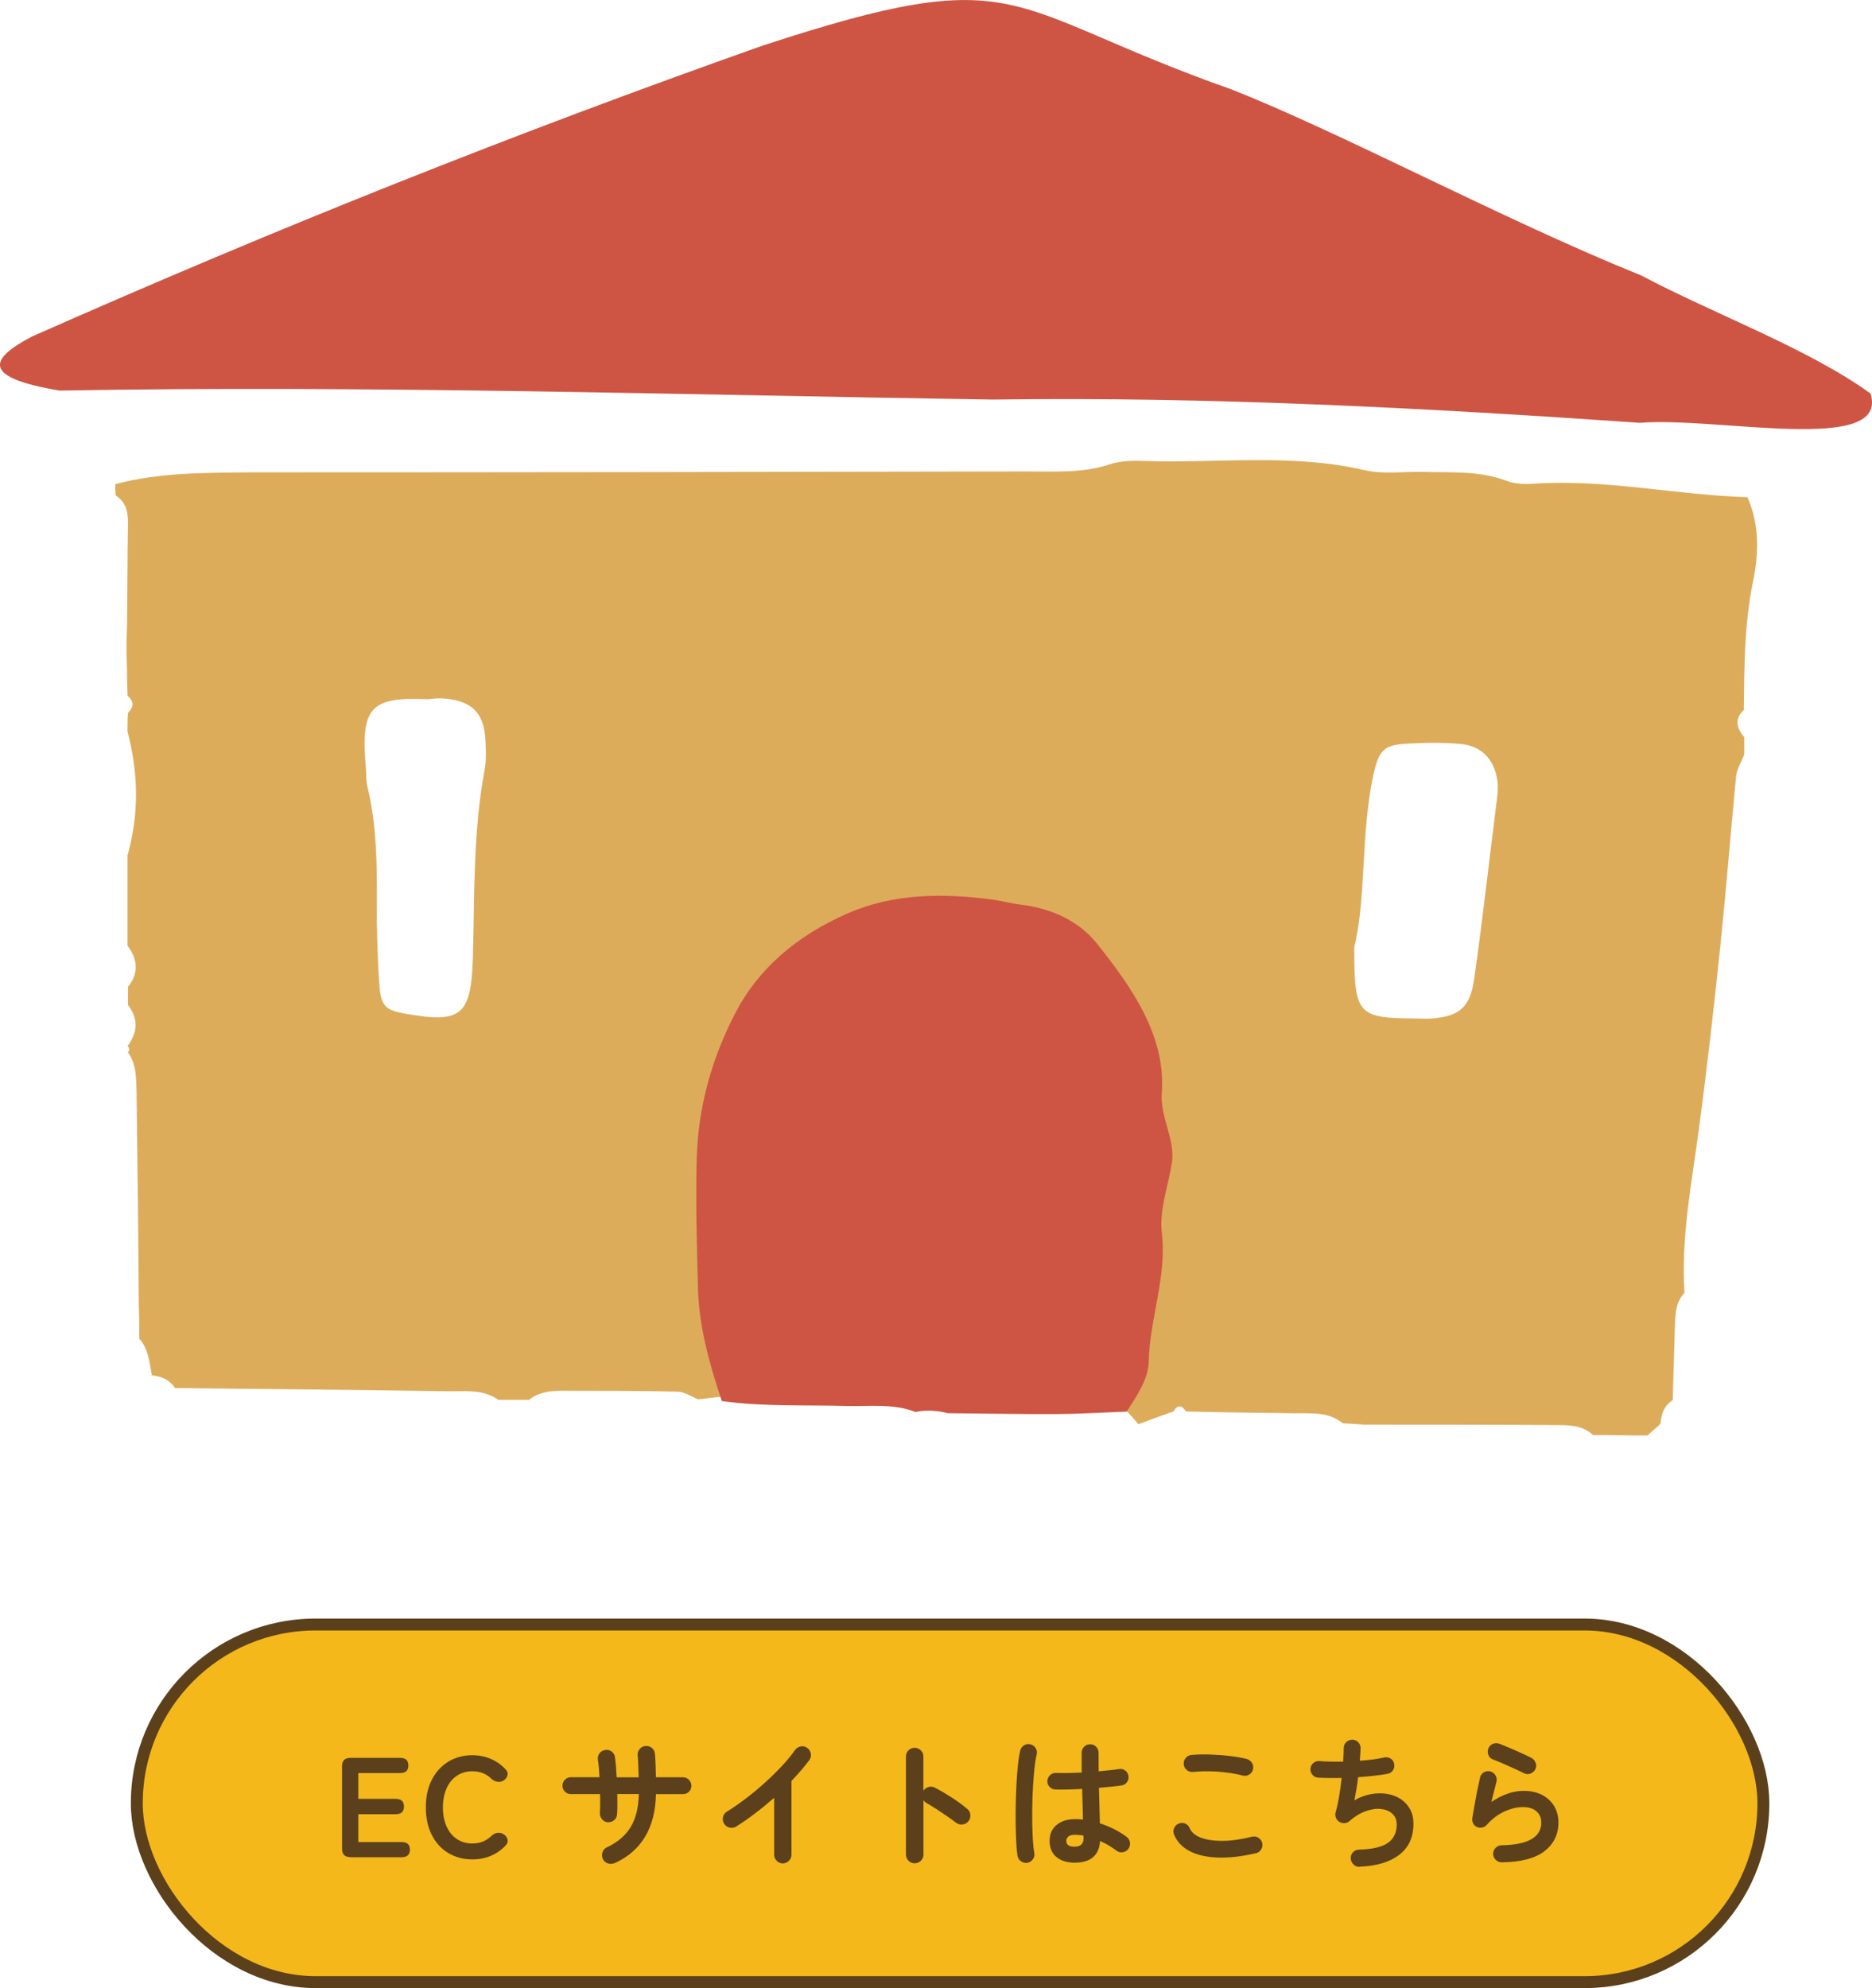 <svg xmlns="http://www.w3.org/2000/svg" id="_&#x30EC;&#x30A4;&#x30E4;&#x30FC;_2" data-name="&#x30EC;&#x30A4;&#x30E4;&#x30FC; 2" viewBox="0 0 314.19 333.56"><defs><style>      .cls-1 {        fill: #f4b81b;        stroke: #5c401c;        stroke-miterlimit: 10;        stroke-width: 2px;      }      .cls-2 {        fill: #5c401c;      }      .cls-3 {        fill: #ddac5b;      }      .cls-4 {        fill: #ce5544;      }    </style></defs><g id="_&#x30EC;&#x30A4;&#x30E4;&#x30FC;_1-2" data-name="&#x30EC;&#x30A4;&#x30E4;&#x30FC; 1"><g><g><path class="cls-3" d="M25.34,230.74l.15.15v-.15h-.15Z"></path><path class="cls-3" d="M293.24,83.42c-11.93-.38-23.63-3.04-35.63-2.28-1.67.15-3.42.08-4.94-.53-4.48-1.67-9.19-1.29-13.75-1.44-3.34-.08-6.84.46-9.95-.3-12.16-2.81-24.46-1.14-36.7-1.52-1.98-.08-4.1-.08-5.93.53-4.56,1.52-9.19,1.22-13.83,1.22-43.46.08-86.99.15-130.45.15-7.67.08-15.27,0-22.72,1.98,0,.61,0,1.21.08,1.9,1.9,1.21,2.13,3.11,2.05,5.17-.08,5.62-.08,11.24-.15,16.87-.08,1.29-.08,2.66-.08,4.03,0,1.29.08,2.66.08,3.95,0,1.22.08,2.43.08,3.57,1.14.99,1.06,1.9.08,2.89-.08,1.06-.08,2.13-.08,3.11,1.9,7.29,1.9,13.98,0,20.82v15.12c1.75,2.36,1.9,4.64.08,6.91v3.04c1.75,2.28,1.67,4.56-.08,6.91.38.3.38.68.08,1.06,1.44,1.97,1.37,4.33,1.44,6.69.15,11.93.3,23.86.38,35.79.08,1.82.08,3.72.08,5.55,1.6,1.75,1.67,4.03,2.13,6.15,1.6.15,2.96.76,3.87,2.13,15.2.15,30.31.3,45.59.53,2.89.08,6-.46,8.66,1.44h5.17c1.6-1.29,3.57-1.52,5.47-1.52,6.53,0,13.07,0,19.53.15,1.14.08,2.28.83,3.34,1.29,1.37-.15,2.66-.3,4.03-.46-.08-.45-.23-.91-.3-1.37h69.98c-.53,1.29-1.14,2.58-1.75,3.8.68.68,1.29,1.44,1.98,2.2,1.98-.76,3.87-1.44,5.85-2.13.76-1.21,1.44-1.06,2.13,0,6.23.15,12.54.23,18.77.3,2.66,0,5.32-.15,7.52,1.67,1.22.08,2.43.15,3.65.23,10.94,0,21.88,0,32.82.08,2.05,0,4.03.23,5.55,1.67,3.04,0,6.08.08,9.12.08.68-.61,1.52-1.29,2.2-1.98.15-1.67.61-3.04,2.05-3.95.15-4.18.23-8.43.38-12.69.08-1.9.15-3.8,1.6-5.32-.61-9.35,1.22-18.39,2.43-27.58,1.37-10.18,2.51-20.29,3.57-30.47.99-9.57,1.75-19.07,2.66-28.64.15-1.21.91-2.43,1.37-3.65v-2.89c-1.37-1.6-1.67-3.19.08-4.71h-.15c.08-7.07.08-14.21,1.52-21.27.99-4.79,1.14-9.65-.91-14.28ZM81.34,129.16c-1.98,10.49-1.67,21.12-1.98,31.68-.3,9.65-2.05,10.94-11.55,9.19-3.04-.53-3.87-1.29-4.1-4.48-.3-3.57-.38-7.22-.46-10.86,0-7.67.23-15.27-1.6-22.79-.23-.91-.15-1.98-.23-2.96-.99-10.56.99-12.01,10.41-11.62.68-.08,1.37-.15,1.98-.15,5.09.15,7.45,2.2,7.67,7.07.08,1.67.15,3.34-.15,4.94ZM251.3,133.57c-1.29,10.18-2.43,20.44-3.87,30.62-.68,4.86-2.51,6.31-7.07,6.69-.99.07-1.98,0-2.96,0-9.57-.08-10.11-.68-10.11-11.93,2.05-8.36,1.06-18.77,3.19-28.87.99-4.33,1.75-5.09,5.85-5.32,2.96-.15,6-.23,8.97.08,3.65.38,5.77,2.96,6.08,6.76,0,.68,0,1.29-.08,1.98Z"></path><path class="cls-4" d="M121.15,235.08c-2.08-6.24-3.85-12.52-4.01-18.99-.18-7.18-.39-14.34-.21-21.53.21-8.55,2.4-16.75,6.51-24.65,3.71-7.13,10-12.84,18.96-16.72,7.58-3.28,15.77-3.36,24.1-2.27,1.62.21,3.19.67,4.82.86,5.64.68,10,3.04,12.78,6.52,6.16,7.7,11.59,15.72,10.89,25.09-.3,4.05,2.32,7.85,1.69,11.77-.62,3.93-2.14,7.79-1.67,11.79.84,7.25-2.04,14.27-2.21,21.47-.07,2.95-1.95,5.74-3.71,8.42-3.87.14-7.73.39-11.59.41-6.13.03-12.26-.09-18.38-.14-1.79-.45-3.61-.61-5.46-.21-3.73-1.46-7.77-.9-11.7-1.01-6.94-.19-13.91.14-20.79-.82Z"></path></g><path class="cls-4" d="M313.93,66.01c3.34,10.38-25.77,3.87-38.73,4.93-35.46-2.47-72.55-4.42-108.55-3.9-52.23-.79-104.75-2.44-156.65-1.51-12.81-2.15-12.12-5.13-4.67-9.05C46.62,38.2,86.56,22.3,128.03,7.64c44.04-14.42,39.7-6.39,78.65,7.36,18.66,7.35,45.64,21.89,68.83,31.24,12.06,6.41,27.82,12.14,38.42,19.77Z"></path></g><rect class="cls-1" x="22.96" y="272.56" width="273" height="60" rx="30" ry="30"></rect><g><path class="cls-2" d="M58.81,311.59c-.94,0-1.4-.47-1.4-1.4v-13.86c0-.94.47-1.4,1.4-1.4h8.33c.94,0,1.4.43,1.4,1.29s-.47,1.26-1.4,1.26h-7v4.33h6.26c.94,0,1.4.43,1.4,1.29s-.47,1.29-1.4,1.29h-6.26v4.67h7.26c.94,0,1.4.42,1.4,1.26s-.47,1.29-1.4,1.29h-8.6Z"></path><path class="cls-2" d="M79.28,311.97c-1.51,0-2.85-.36-4.04-1.07-1.18-.71-2.11-1.73-2.77-3.04-.67-1.31-1-2.85-1-4.61s.33-3.32,1-4.63c.67-1.31,1.59-2.33,2.77-3.05,1.18-.72,2.53-1.08,4.04-1.08,1.13,0,2.16.21,3.11.62.94.41,1.77.99,2.46,1.74.32.35.42.7.31,1.06s-.33.63-.64.82l-.12.07c-.21.13-.5.18-.88.14s-.73-.2-1.05-.5c-.41-.41-.88-.73-1.42-.94-.53-.21-1.12-.32-1.77-.32-.98,0-1.85.25-2.6.75s-1.32,1.21-1.73,2.12c-.4.91-.61,1.98-.61,3.2s.2,2.27.61,3.18c.4.91.98,1.62,1.73,2.12s1.61.75,2.6.75c1.25,0,2.32-.42,3.19-1.26.32-.3.64-.48.98-.52.33-.05.65,0,.95.14l.05.05c.33.16.57.42.7.8.13.37.05.73-.25,1.08-.7.76-1.52,1.35-2.48,1.76-.95.41-2,.62-3.14.62Z"></path><path class="cls-2" d="M103.12,312.59c-.37.16-.74.17-1.12.04s-.66-.38-.83-.75c-.16-.36-.17-.74-.04-1.13s.38-.66.75-.82c1.79-.84,3.12-1.98,3.98-3.41s1.31-3.27,1.36-5.52h-3.62c.02.63.02,1.24.02,1.81s-.02,1.09-.05,1.55c-.02.41-.17.75-.48,1.01-.3.26-.66.38-1.07.37-.4-.03-.72-.2-.98-.51s-.37-.66-.36-1.06c.03-.43.05-.92.05-1.46s0-1.12-.02-1.7h-4.88c-.4,0-.73-.13-1.01-.4-.28-.27-.42-.6-.42-1s.14-.73.42-1.01c.28-.28.61-.42,1.01-.42h4.79c-.03-.55-.07-1.08-.11-1.58-.04-.5-.09-.94-.16-1.32-.06-.4.02-.76.25-1.08.23-.33.54-.52.94-.58.41-.08.78,0,1.11.24.33.24.51.56.56.95.06.44.12.96.17,1.54.05.58.09,1.2.12,1.85h3.69c-.02-.68-.04-1.35-.06-1.99-.02-.64-.06-1.2-.11-1.68-.03-.41.08-.77.34-1.08.26-.31.59-.48.99-.51.41-.03.77.08,1.08.34s.47.6.49,1.01c.05.49.08,1.08.11,1.77.02.69.04,1.4.06,2.13h4.52c.4,0,.73.14,1.01.42.28.28.42.62.42,1.01s-.14.73-.42,1c-.28.27-.62.4-1.01.4h-4.52c-.05,2.83-.66,5.21-1.83,7.16s-2.89,3.42-5.14,4.44Z"></path><path class="cls-2" d="M131.38,312.64c-.4,0-.74-.15-1.02-.44-.29-.29-.43-.64-.43-1.04v-9.53c-1.02.89-2.06,1.75-3.14,2.57-1.08.83-2.16,1.58-3.24,2.26-.35.21-.72.26-1.11.17-.39-.09-.7-.32-.92-.67-.21-.35-.26-.72-.17-1.12.1-.4.32-.7.67-.9,1-.62,2.04-1.34,3.13-2.17,1.09-.82,2.15-1.71,3.19-2.64,1.04-.94,2-1.88,2.88-2.82.88-.94,1.62-1.84,2.2-2.68.24-.33.56-.54.95-.62.4-.08.76,0,1.09.24.33.22.54.54.62.94.08.41,0,.77-.24,1.11-.83,1.11-1.83,2.28-3,3.5v12.36c0,.4-.14.74-.43,1.04-.29.29-.63.44-1.05.44Z"></path><path class="cls-2" d="M153.5,312.62c-.4,0-.74-.14-1.02-.43s-.43-.63-.43-1.02v-16.46c0-.41.14-.76.43-1.04s.63-.42,1.02-.42.76.14,1.05.42c.29.28.43.62.43,1.04v5.74c.21-.32.49-.53.86-.63.36-.1.72-.07,1.07.11.94.49,1.89,1.06,2.87,1.69.98.63,1.82,1.25,2.54,1.86.32.25.5.59.54,1.01.04.42-.08.79-.35,1.11-.25.3-.59.47-1,.51-.41.04-.78-.07-1.09-.32-.44-.35-.96-.72-1.54-1.12-.58-.4-1.16-.78-1.74-1.16-.58-.37-1.11-.69-1.58-.96-.25-.14-.44-.32-.57-.52v9.14c0,.4-.14.74-.43,1.02-.29.29-.63.43-1.05.43Z"></path><path class="cls-2" d="M172.45,312.54c-.4.06-.75-.02-1.07-.24s-.52-.52-.6-.9c-.09-.52-.17-1.24-.21-2.14s-.08-1.92-.1-3.05-.01-2.3.01-3.51c.02-1.21.07-2.4.13-3.55.06-1.15.15-2.2.25-3.14.1-.95.23-1.71.37-2.3.09-.38.31-.67.64-.88.33-.21.69-.26,1.07-.17.38.09.67.31.88.64s.26.69.17,1.07c-.14.59-.26,1.33-.36,2.21-.09.89-.17,1.86-.24,2.92s-.11,2.14-.13,3.25c-.02,1.11-.03,2.19-.01,3.23.02,1.04.05,1.98.11,2.83.05.85.13,1.54.23,2.08.08.38,0,.73-.23,1.05-.23.32-.54.52-.92.6ZM180.38,312.52c-1.27,0-2.29-.31-3.06-.94-.77-.63-1.16-1.53-1.16-2.7s.38-2.02,1.16-2.68c.77-.66,1.83-.99,3.18-.99.41,0,.83.02,1.26.07-.02-.75-.04-1.56-.06-2.44s-.05-1.78-.08-2.7c-.84.05-1.66.08-2.44.1-.79.02-1.46.02-2.04,0-.4-.02-.73-.16-.99-.44-.26-.28-.38-.62-.37-1.01.03-.38.19-.7.46-.96.28-.26.61-.38.99-.37.55.02,1.21.02,1.96.01.75,0,1.54-.04,2.37-.08-.02-.6-.02-1.18-.02-1.74v-1.57c0-.4.13-.73.41-1.01.27-.28.6-.42,1-.42s.75.14,1.02.42c.27.28.41.62.41,1.01,0,.49,0,1,.01,1.52,0,.52.01,1.06.01,1.59.7-.06,1.34-.13,1.92-.19.58-.06,1.07-.13,1.46-.19.38-.08.73,0,1.05.23s.51.54.57.92c.06.38-.02.73-.25,1.05-.23.32-.54.5-.92.55-.45.06-1,.13-1.66.2-.66.07-1.37.14-2.13.2.03,1.11.06,2.18.09,3.21.03,1.03.06,1.95.07,2.74.87.29,1.69.63,2.46,1.02.77.4,1.44.81,2.01,1.24.32.24.51.55.57.94.06.39-.02.74-.24,1.06-.22.32-.53.52-.92.59-.39.08-.74,0-1.06-.24-.4-.3-.83-.59-1.31-.88s-.97-.54-1.48-.76c-.16,2.43-1.59,3.64-4.29,3.64ZM180.38,309.83c.98,0,1.48-.47,1.48-1.4,0-.05,0-.11-.01-.19,0-.08-.01-.17-.01-.26-.48-.1-.96-.14-1.45-.14s-.85.1-1.08.29c-.23.19-.35.44-.35.74s.11.54.33.71c.22.17.59.26,1.1.26Z"></path><path class="cls-2" d="M210.78,310.93c-2.4.56-4.54.8-6.42.73-1.88-.07-3.44-.43-4.69-1.08s-2.12-1.57-2.61-2.76c-.16-.37-.16-.73,0-1.1.16-.37.42-.62.79-.76.37-.16.73-.16,1.08,0,.36.16.61.42.75.79.3.68.92,1.21,1.86,1.57s2.14.54,3.61.54c1.47,0,3.13-.24,4.99-.7.38-.09.74-.04,1.07.18.33.21.55.51.64.89.08.38.02.74-.19,1.07-.21.33-.5.55-.88.64ZM208.59,297.9c-.86-.22-1.77-.39-2.75-.51s-1.94-.19-2.89-.2c-.95-.02-1.84.02-2.67.1-.4.05-.75-.05-1.06-.29-.31-.24-.49-.56-.54-.95-.05-.4.05-.75.29-1.06s.56-.49.95-.54c.95-.09,2-.12,3.14-.08,1.14.04,2.26.12,3.34.25,1.09.13,2.04.29,2.85.5.38.11.67.33.88.66.21.33.26.68.17,1.06-.08.38-.29.68-.63.89-.34.21-.7.27-1.08.18Z"></path><path class="cls-2" d="M228.19,313.21c-.4.02-.74-.12-1.02-.39-.29-.28-.45-.62-.48-1.01-.02-.4.12-.74.39-1.04.28-.29.62-.44,1.01-.44,2.27-.06,3.89-.45,4.87-1.15.98-.71,1.46-1.73,1.46-3.08,0-.75-.24-1.34-.73-1.79s-1.12-.71-1.9-.8c-.79-.09-1.65.04-2.58.37-.94.33-1.86.9-2.76,1.69-.24.21-.51.31-.82.32-.31,0-.6-.07-.87-.23-.25-.17-.44-.41-.55-.69s-.13-.58-.05-.88c.22-.76.42-1.66.59-2.69.17-1.03.32-2.06.43-3.1-.78.02-1.51.02-2.19.01-.68,0-1.28-.03-1.79-.06-.38-.03-.69-.2-.94-.5-.25-.3-.35-.64-.32-1.02.03-.38.2-.69.5-.94s.64-.35,1.02-.32c.52.05,1.13.08,1.82.09.69.02,1.41.02,2.15,0,.03-.44.06-.85.07-1.23.02-.37.02-.7.02-.99,0-.4.13-.73.39-1.01.26-.28.59-.42.99-.44.4-.02.74.11,1.02.38.29.27.43.6.43,1,0,.27-.01.59-.04.95-.02.37-.05.76-.08,1.19,1.59-.1,2.96-.28,4.12-.55.38-.08.73-.01,1.06.2.33.21.52.51.58.89.08.38.02.73-.19,1.05s-.5.52-.88.6c-.68.13-1.45.24-2.31.33-.86.1-1.75.18-2.67.24-.08.7-.17,1.39-.29,2.06-.11.67-.22,1.28-.33,1.82.89-.51,1.79-.85,2.71-1.02.92-.17,1.81-.2,2.67-.07.86.13,1.63.4,2.31.83.68.43,1.22,1,1.62,1.7.4.71.6,1.54.6,2.51,0,2.25-.8,3.99-2.4,5.21-1.6,1.22-3.83,1.88-6.67,1.98Z"></path><path class="cls-2" d="M252.05,312.45c-.4,0-.73-.13-1.01-.4-.28-.27-.42-.6-.44-1,0-.4.13-.73.41-1.01.27-.28.6-.43,1-.44,4.44-.08,6.67-1.35,6.67-3.81,0-.81-.28-1.44-.83-1.91-.56-.46-1.29-.69-2.21-.69-1.02,0-2.07.25-3.16.75-1.09.5-2.08,1.25-2.96,2.25-.21.24-.47.38-.8.44-.33.06-.62.01-.89-.13-.27-.13-.47-.33-.6-.61-.13-.28-.17-.57-.12-.87.11-.67.23-1.39.37-2.17s.28-1.57.44-2.37c.16-.8.32-1.54.48-2.23.08-.4.29-.69.63-.89.34-.2.7-.25,1.08-.16s.67.31.88.66c.21.34.26.7.17,1.08-.11.44-.24.96-.39,1.54-.15.58-.31,1.19-.46,1.85,1.83-1.24,3.63-1.86,5.41-1.86,1.17,0,2.2.22,3.07.67.87.45,1.55,1.06,2.04,1.86.48.79.73,1.72.73,2.79,0,1.98-.78,3.58-2.33,4.79-1.56,1.21-3.94,1.83-7.14,1.88ZM255.85,297.54c-.51-.25-1.08-.53-1.73-.82-.64-.29-1.29-.58-1.93-.86-.64-.28-1.21-.51-1.7-.7-.35-.14-.59-.4-.71-.79-.13-.38-.11-.75.05-1.09.17-.37.44-.61.81-.73s.73-.11,1.09.04c.52.21,1.09.44,1.7.7.61.26,1.23.53,1.84.81s1.18.54,1.69.8c.35.17.6.44.75.8.15.36.16.72.01,1.08-.16.35-.42.6-.79.76-.37.16-.73.16-1.1,0Z"></path></g></g></svg>